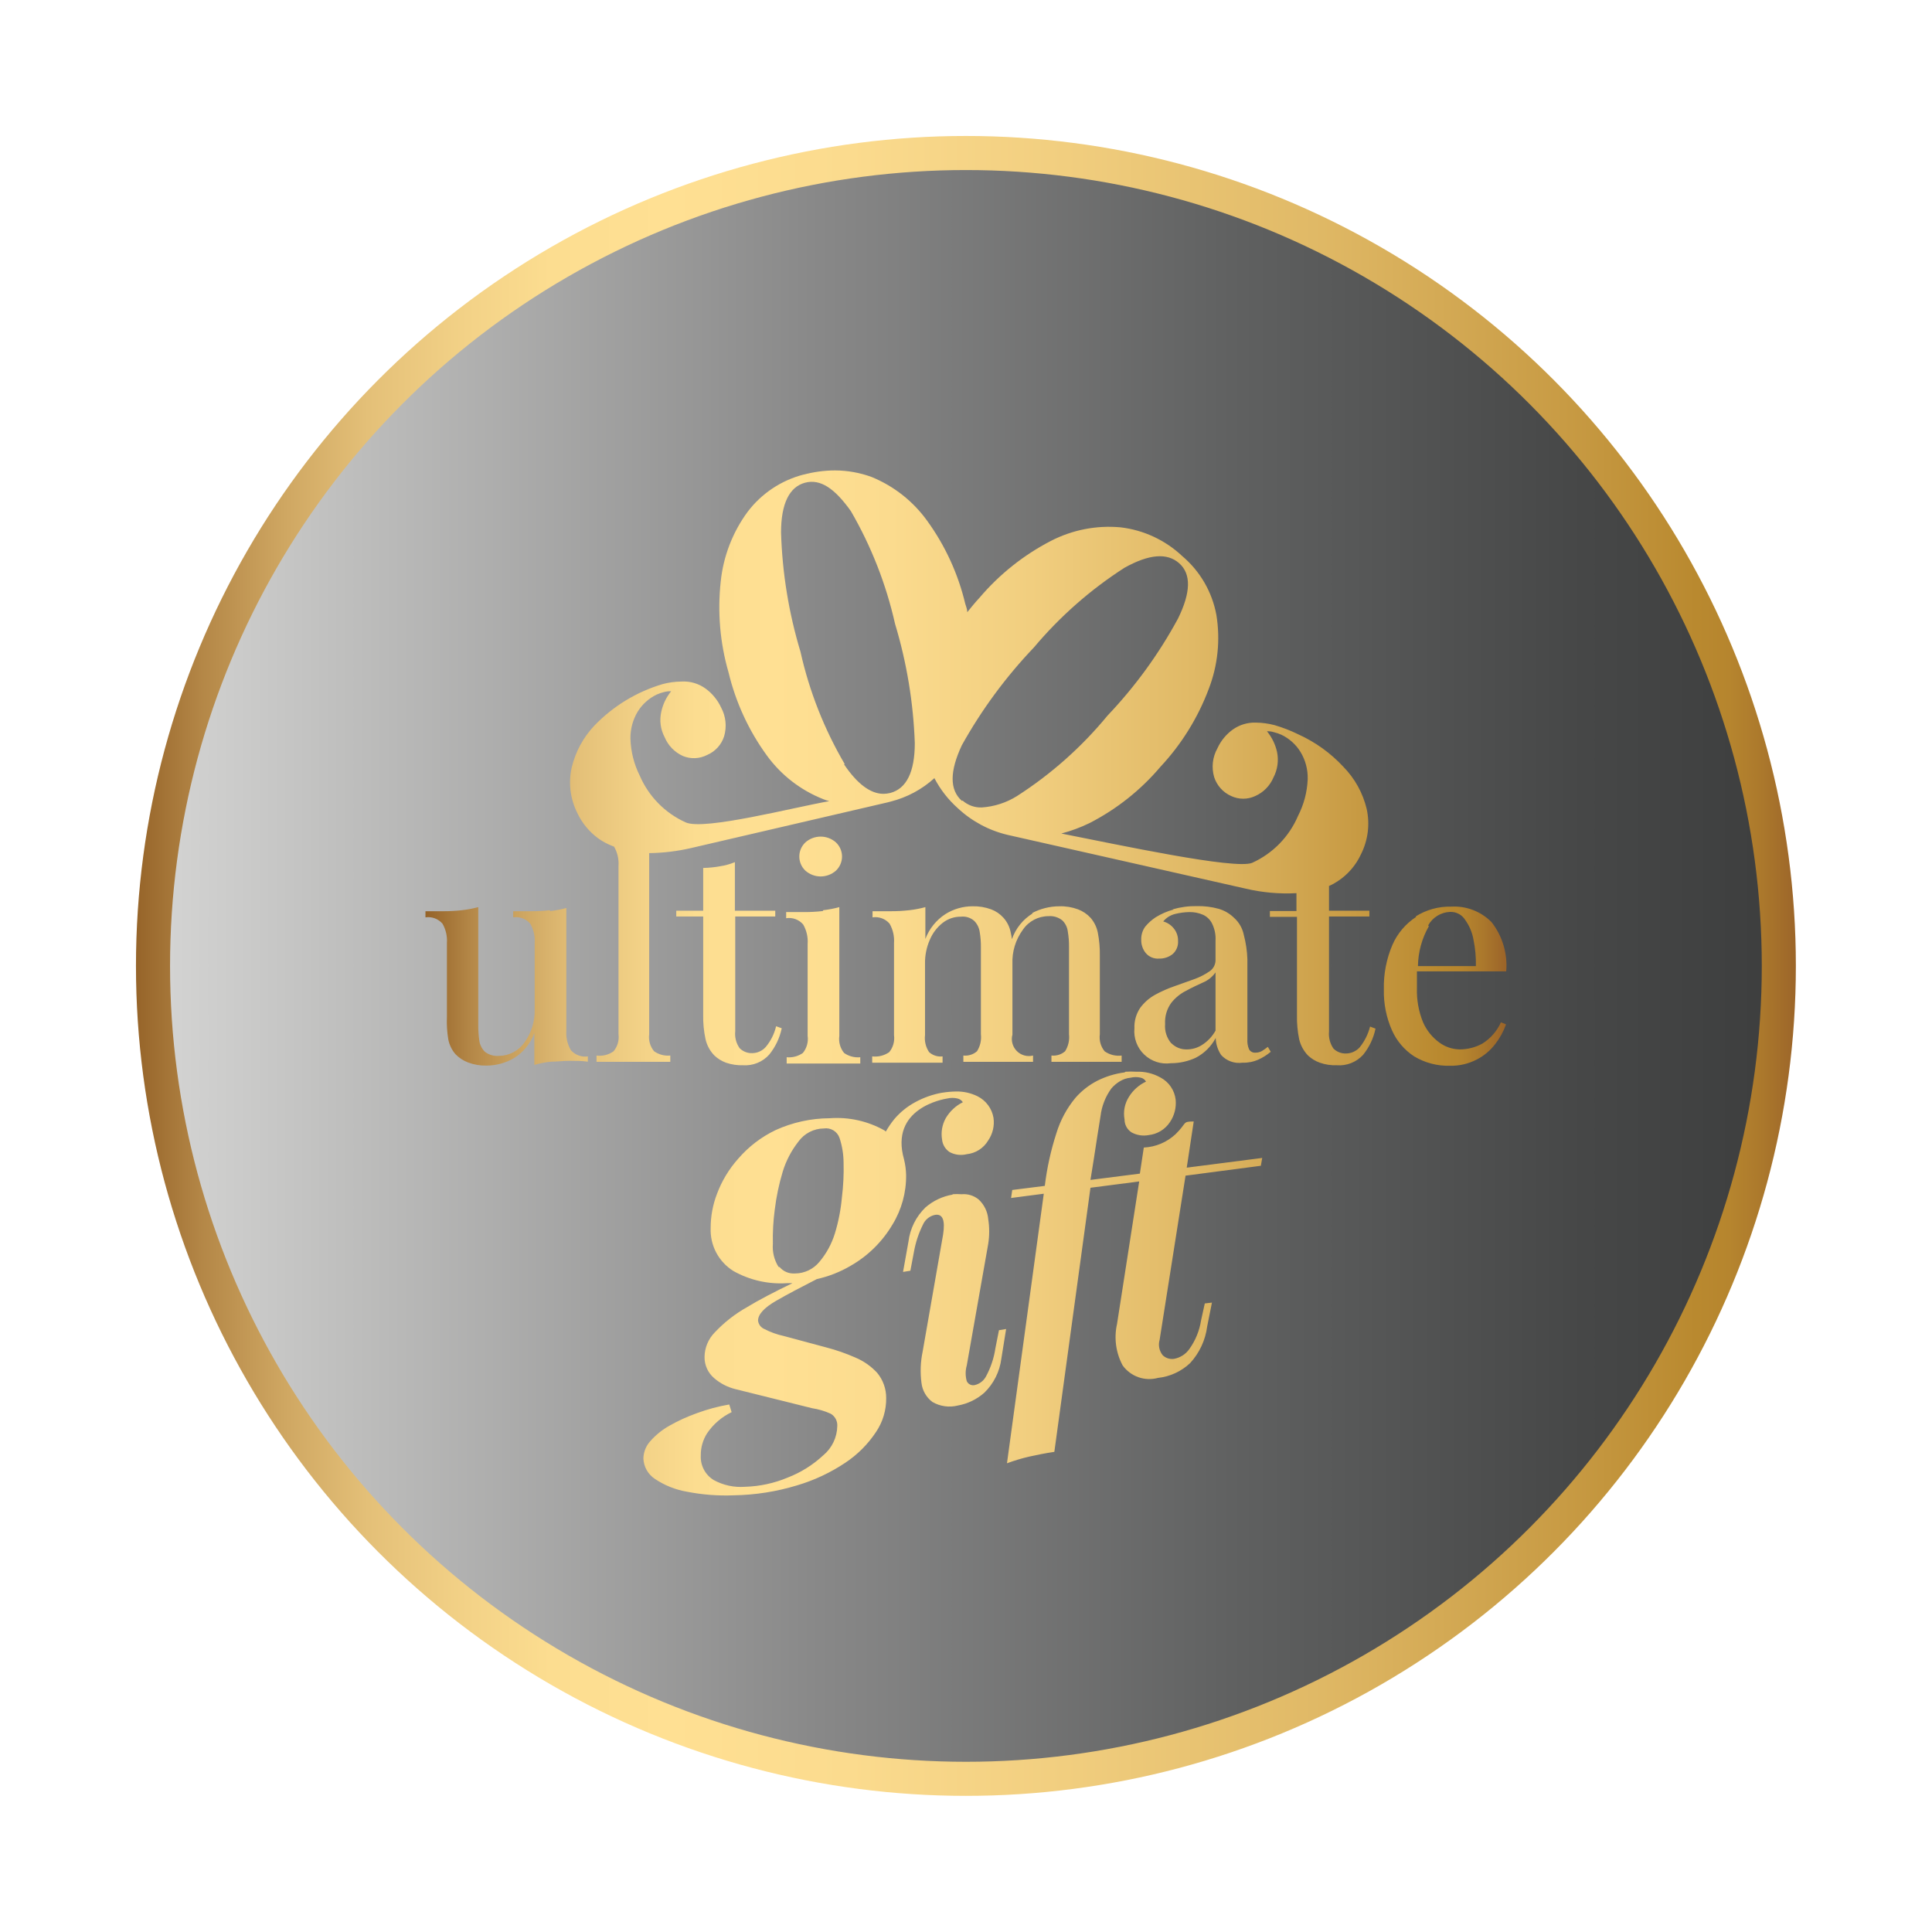 <svg xmlns="http://www.w3.org/2000/svg" xmlns:xlink="http://www.w3.org/1999/xlink" viewBox="0 0 113.39 113.39"><defs><style>.cls-1{fill:none;}.cls-2{isolation:isolate;}.cls-3{fill:#575756;}.cls-4{stroke-miterlimit:10;stroke-width:2px;mix-blend-mode:multiply;fill:url(#Naamloos_verloop);stroke:url(#Naamloos_verloop_3);}.cls-5{clip-path:url(#clip-path);}.cls-6{fill:url(#Naamloos_verloop_2);}</style><linearGradient id="Naamloos_verloop" x1="8.98" y1="56.69" x2="104.4" y2="56.69" gradientUnits="userSpaceOnUse"><stop offset="0" stop-color="#d5d5d4"/><stop offset="0.11" stop-color="#c0c0bf"/><stop offset="0.41" stop-color="#888"/><stop offset="0.67" stop-color="#5f6060"/><stop offset="0.88" stop-color="#464747"/><stop offset="1" stop-color="#3d3e3e"/></linearGradient><linearGradient id="Naamloos_verloop_3" x1="7.98" y1="56.69" x2="105.4" y2="56.69" gradientUnits="userSpaceOnUse"><stop offset="0" stop-color="#966429"/><stop offset="0.04" stop-color="#b48747"/><stop offset="0.09" stop-color="#cfa762"/><stop offset="0.14" stop-color="#e4c078"/><stop offset="0.2" stop-color="#f3d287"/><stop offset="0.25" stop-color="#fcdd90"/><stop offset="0.32" stop-color="#ffe093"/><stop offset="0.43" stop-color="#fbdb8e"/><stop offset="0.56" stop-color="#f1ce7f"/><stop offset="0.71" stop-color="#e0b966"/><stop offset="0.86" stop-color="#c89b44"/><stop offset="0.94" stop-color="#b9892f"/><stop offset="0.96" stop-color="#b6852e"/><stop offset="0.98" stop-color="#ab782c"/><stop offset="1" stop-color="#9c6529"/></linearGradient><clipPath id="clip-path"><path class="cls-1" d="M55.92,70.11a3.27,3.27,0,0,0-1.6.75,3.36,3.36,0,0,0-1,2L53,74.65l.43-.07.21-1.11a5.89,5.89,0,0,1,.52-1.58,1,1,0,0,1,.72-.59c.45-.07.6.32.47,1.16l-1.2,6.87a5.46,5.46,0,0,0-.07,1.82,1.64,1.64,0,0,0,.64,1.13,2,2,0,0,0,1.5.21,3.2,3.2,0,0,0,1.55-.75,3.38,3.38,0,0,0,1-2L59.05,78l-.42.07-.21,1.06a5,5,0,0,1-.55,1.65,1,1,0,0,1-.66.51.41.41,0,0,1-.47-.23,1.66,1.66,0,0,1,0-.92L58,73a4.7,4.7,0,0,0,0-1.45,1.78,1.78,0,0,0-.56-1.15,1.38,1.38,0,0,0-1-.31,3.74,3.74,0,0,0-.55,0m-10.2,4.26A2.21,2.21,0,0,1,45.36,73a12.84,12.84,0,0,1,.11-2,13.32,13.32,0,0,1,.47-2.24A5.44,5.44,0,0,1,46.86,67a1.86,1.86,0,0,1,1.49-.77.84.84,0,0,1,.92.55,4.7,4.7,0,0,1,.24,1.45,13.56,13.56,0,0,1-.1,2.06A10.36,10.36,0,0,1,49,72.39a4.76,4.76,0,0,1-.91,1.67,1.86,1.86,0,0,1-1.42.68h-.05a1.06,1.06,0,0,1-.86-.37M55.3,64.13a5.19,5.19,0,0,0-1.59.56,4.25,4.25,0,0,0-1.23,1,5.35,5.35,0,0,0-.49.72.71.71,0,0,1-.09-.07,5.69,5.69,0,0,0-3.2-.71,7.77,7.77,0,0,0-3.19.7A6.74,6.74,0,0,0,43.33,68a6.51,6.51,0,0,0-1.25,2.07,5.52,5.52,0,0,0-.37,2,2.83,2.83,0,0,0,1.34,2.53,5.65,5.65,0,0,0,3.14.71l.32,0c-1.06.51-2,1-2.67,1.41a7.92,7.92,0,0,0-1.9,1.49,2.08,2.08,0,0,0-.59,1.43,1.6,1.6,0,0,0,.56,1.24,3,3,0,0,0,1.26.65l4.5,1.12a4.14,4.14,0,0,1,1.08.32.78.78,0,0,1,.39.73,2.28,2.28,0,0,1-.82,1.71,6.53,6.53,0,0,1-2.09,1.31,7,7,0,0,1-2.5.54,3.3,3.3,0,0,1-1.85-.4,1.59,1.59,0,0,1-.75-1.44,2.35,2.35,0,0,1,.37-1.3,3.63,3.63,0,0,1,1.44-1.24l-.14-.45a10.61,10.61,0,0,0-1.9.51,10.13,10.13,0,0,0-1.62.74,4.3,4.3,0,0,0-1.13.92,1.56,1.56,0,0,0-.39,1,1.51,1.51,0,0,0,.68,1.2,4.85,4.85,0,0,0,1.88.75,11.82,11.82,0,0,0,2.76.21,13.46,13.46,0,0,0,3.69-.58,10.38,10.38,0,0,0,2.84-1.33,6.41,6.41,0,0,0,1.8-1.8,3.47,3.47,0,0,0,.6-2,2.29,2.29,0,0,0-.53-1.48,3.69,3.69,0,0,0-1.29-.9,11.3,11.3,0,0,0-1.7-.59L46,78.41A4.51,4.51,0,0,1,44.86,78a.61.61,0,0,1-.37-.49c0-.36.34-.75,1.07-1.17s1.43-.78,2.38-1.27a6.81,6.81,0,0,0,2-.79,6.72,6.72,0,0,0,2.44-2.41,5.44,5.44,0,0,0,.8-2.91,4.26,4.26,0,0,0-.12-.91h0c-.86-3,2.29-3.54,2.54-3.58a1.29,1.29,0,0,1,.59,0,.5.5,0,0,1,.32.22,2.41,2.41,0,0,0-1,.93,1.92,1.92,0,0,0-.22,1.26,1,1,0,0,0,.45.74,1.41,1.41,0,0,0,1,.12A1.66,1.66,0,0,0,58,66.93a1.88,1.88,0,0,0,.31-1.32,1.74,1.74,0,0,0-.94-1.27,2.72,2.72,0,0,0-1.26-.28,5.77,5.77,0,0,0-.8.07M66,62.94a5,5,0,0,0-1.6.49,4.33,4.33,0,0,0-1.28,1A6,6,0,0,0,62,66.51a16.34,16.34,0,0,0-.68,3.09l-1.91.24-.07.47,1.92-.25L59.1,85.88a10.88,10.88,0,0,1,1.3-.39c.45-.1.94-.2,1.48-.28L64,69.71l2.86-.37L65.56,77.7a3.52,3.52,0,0,0,.33,2.44,1.93,1.93,0,0,0,2.07.73A3.25,3.25,0,0,0,69.85,80a3.92,3.92,0,0,0,1-2.15l.28-1.4-.42.05-.22,1a3.92,3.92,0,0,1-.69,1.68,1.4,1.4,0,0,1-.89.57.79.79,0,0,1-.67-.21,1,1,0,0,1-.18-.91L69.58,69,74,68.42l.08-.46-4.43.57.41-2.71c-.69,0-.38.08-1.07.75a2.93,2.93,0,0,1-1.86.78l-.23,1.53L64,69.25,64.2,68c.14-.92.27-1.76.39-2.49a3.46,3.46,0,0,1,.63-1.62,2,2,0,0,1,.49-.42,1.48,1.48,0,0,1,.65-.22,1.26,1.26,0,0,1,.59,0,.46.46,0,0,1,.31.23,2.34,2.34,0,0,0-1,.89A1.84,1.84,0,0,0,66,65.7a.9.9,0,0,0,.41.76,1.5,1.5,0,0,0,1,.16,1.72,1.72,0,0,0,1.26-.77A2,2,0,0,0,69,64.54a1.69,1.69,0,0,0-.89-1.3,2.68,2.68,0,0,0-1.41-.34,4.88,4.88,0,0,0-.64,0M32.27,53.42a9.25,9.25,0,0,1-1.08.06c-.34,0-.7,0-1.07,0v.36a1.1,1.1,0,0,1,1,.37,2,2,0,0,1,.26,1.14v3.89a3.13,3.13,0,0,1-.6,1.94,1.83,1.83,0,0,1-1.49.79,1.19,1.19,0,0,1-.83-.24,1.15,1.15,0,0,1-.33-.66,6.22,6.22,0,0,1-.06-.91V53.24a6.41,6.41,0,0,1-.95.18,9.25,9.25,0,0,1-1.08.06c-.35,0-.7,0-1.07,0v.36a1.11,1.11,0,0,1,1,.37,2,2,0,0,1,.26,1.14v4.33A6.5,6.5,0,0,0,26.31,61a1.87,1.87,0,0,0,.43.88,2.06,2.06,0,0,0,.74.48,2.91,2.91,0,0,0,1.08.18,3.22,3.22,0,0,0,1.61-.44,2.89,2.89,0,0,0,1.19-1.47V62.5a5.15,5.15,0,0,1,1-.19c.34,0,.7-.05,1.08-.05s.71,0,1.06.05V62a1.11,1.11,0,0,1-1-.37,2,2,0,0,1-.26-1.14v-7.2a6.17,6.17,0,0,1-.95.18m16,0a9.3,9.3,0,0,1-1.09.06c-.34,0-.7,0-1.06,0v.36a1.09,1.09,0,0,1,1,.37,2,2,0,0,1,.26,1.14v5.4a1.3,1.3,0,0,1-.28,1,1.42,1.42,0,0,1-.95.25v.37l.94,0,1.24,0,1.24,0,.9,0v-.37a1.42,1.42,0,0,1-.95-.25,1.3,1.3,0,0,1-.28-1V53.24a6.27,6.27,0,0,1-.94.18m12.3.18a2.89,2.89,0,0,0-1.23,1.52,3.91,3.91,0,0,0-.07-.39,1.79,1.79,0,0,0-.43-.87,1.81,1.81,0,0,0-.72-.49,2.94,2.94,0,0,0-1.1-.18,3,3,0,0,0-1.57.45,3,3,0,0,0-1.19,1.47V53.24a6.27,6.27,0,0,1-.94.18,9.3,9.3,0,0,1-1.09.06c-.34,0-.7,0-1.07,0v.36a1.1,1.1,0,0,1,1,.37,2,2,0,0,1,.26,1.14v5.4a1.3,1.3,0,0,1-.28,1,1.44,1.44,0,0,1-1,.25v.37l.95,0,1.22,0,1.13,0,.83,0v-.37a1,1,0,0,1-.79-.25,1.47,1.47,0,0,1-.24-1V56.56a3.33,3.33,0,0,1,.28-1.4,2.48,2.48,0,0,1,.76-1,1.71,1.71,0,0,1,1.07-.36,1,1,0,0,1,.78.25,1.15,1.15,0,0,1,.32.65,5,5,0,0,1,.07.9V60.7a1.54,1.54,0,0,1-.23,1,1.05,1.05,0,0,1-.8.25v.37l.85,0,1.14,0,1.2,0,.9,0v-.37a1,1,0,0,1-1.21-1.23V56.57a3.18,3.18,0,0,1,.61-2,1.82,1.82,0,0,1,1.51-.8,1.14,1.14,0,0,1,.81.25,1.09,1.09,0,0,1,.32.65,5,5,0,0,1,.07.9V60.7a1.54,1.54,0,0,1-.23,1,1.05,1.05,0,0,1-.8.25v.37l.85,0,1.14,0,1.22,0,.91,0v-.37a1.42,1.42,0,0,1-1-.25,1.3,1.3,0,0,1-.28-1V56.09a6.4,6.4,0,0,0-.12-1.36,1.88,1.88,0,0,0-.43-.87,1.92,1.92,0,0,0-.73-.49,2.91,2.91,0,0,0-1.1-.18,3.48,3.48,0,0,0-1.62.41m8.19,7.63a1.55,1.55,0,0,1-.36-1.13,1.93,1.93,0,0,1,.36-1.24,2.59,2.59,0,0,1,.87-.71c.33-.18.67-.34,1-.49a1.69,1.69,0,0,0,.73-.59v3.42a2.38,2.38,0,0,1-.81.85,1.65,1.65,0,0,1-.87.25,1.23,1.23,0,0,1-.91-.36m.13-7.85a3.88,3.88,0,0,0-1.06.46,2.76,2.76,0,0,0-.61.55,1.23,1.23,0,0,0-.23.76,1.19,1.19,0,0,0,.26.78.93.93,0,0,0,.79.33,1.21,1.21,0,0,0,.8-.27.94.94,0,0,0,.31-.76,1.11,1.11,0,0,0-.25-.74,1.19,1.19,0,0,0-.62-.41,1.3,1.3,0,0,1,.7-.44,3.73,3.73,0,0,1,.84-.11,1.93,1.93,0,0,1,.8.16,1.11,1.11,0,0,1,.53.52,2,2,0,0,1,.2,1v1.17A.79.79,0,0,1,71,57a3.87,3.87,0,0,1-.89.46l-1.15.41a7.55,7.55,0,0,0-1.16.51,2.74,2.74,0,0,0-.88.77,2,2,0,0,0-.34,1.2,1.89,1.89,0,0,0,2.14,2.05,3.46,3.46,0,0,0,1.46-.32,2.77,2.77,0,0,0,1.17-1.16,1.9,1.9,0,0,0,.32,1,1.42,1.42,0,0,0,1.25.45,2.11,2.11,0,0,0,.93-.18,3.06,3.06,0,0,0,.73-.46l-.17-.29a3.53,3.53,0,0,1-.34.24.72.72,0,0,1-.38.1.39.39,0,0,1-.38-.19,1.27,1.27,0,0,1-.1-.6V56.3A6.46,6.46,0,0,0,73,54.87a1.83,1.83,0,0,0-.57-1,2.13,2.13,0,0,0-.9-.53,4.43,4.43,0,0,0-1.28-.16,4.9,4.9,0,0,0-1.43.19m15,.94a1.54,1.54,0,0,1,1.28-.79A1,1,0,0,1,86,54a2.83,2.83,0,0,1,.48,1.15,6.87,6.87,0,0,1,.14,1.55h-3.4a4.86,4.86,0,0,1,.64-2.34m-.74-.55a3.74,3.74,0,0,0-1.4,1.65,6.26,6.26,0,0,0-.5,2.61,5.6,5.6,0,0,0,.48,2.41A3.54,3.54,0,0,0,83,62a3.87,3.87,0,0,0,2.1.55,3.27,3.27,0,0,0,1.56-.36,3.19,3.19,0,0,0,1.1-.92,4.08,4.08,0,0,0,.63-1.15L88.09,60A2.83,2.83,0,0,1,87,61.25a2.77,2.77,0,0,1-1.33.34,2.07,2.07,0,0,1-1.19-.4A2.94,2.94,0,0,1,83.52,60a4.93,4.93,0,0,1-.36-2c0-.18,0-.37,0-.56s0-.3,0-.43H88.4a4.12,4.12,0,0,0-.86-2.89,3.08,3.08,0,0,0-2.37-.91,3.75,3.75,0,0,0-2.09.58M42.27,50.84a6.16,6.16,0,0,1-1,.1v2.51H39.69v.34h1.58v5.77A6.25,6.25,0,0,0,41.41,61a2,2,0,0,0,.52.95,2,2,0,0,0,.68.42,2.81,2.81,0,0,0,1,.15,1.89,1.89,0,0,0,1.54-.63,3.62,3.62,0,0,0,.73-1.54l-.33-.12a2.93,2.93,0,0,1-.61,1.22,1.08,1.08,0,0,1-.79.36,1,1,0,0,1-.74-.29,1.46,1.46,0,0,1-.26-1V53.79H45.5v-.34H43.13V50.6a3.74,3.74,0,0,1-.86.24m5-1.4a1.14,1.14,0,0,0,0,1.66,1.35,1.35,0,0,0,1.79,0,1.14,1.14,0,0,0,0-1.66,1.35,1.35,0,0,0-1.79,0M56.45,47c-.73-.65-.71-1.74,0-3.26A28.21,28.21,0,0,1,60.68,38,23.61,23.61,0,0,1,66,33.32c1.44-.8,2.5-.89,3.21-.26s.68,1.71-.07,3.24A26.72,26.72,0,0,1,65,42a22.91,22.91,0,0,1-5.31,4.72,4.45,4.45,0,0,1-2.07.67,1.6,1.6,0,0,1-1.12-.4m-6.92-2.14a22.89,22.89,0,0,1-2.6-6.6,27,27,0,0,1-1.14-7c0-1.71.5-2.68,1.41-2.92S49,28.68,49.94,30a23.44,23.44,0,0,1,2.59,6.61,27.62,27.62,0,0,1,1.16,7c0,1.7-.49,2.68-1.44,2.93a1.75,1.75,0,0,1-.4.05c-.76,0-1.54-.58-2.32-1.74m-2.36-17a6,6,0,0,0-3.3,2.2,8.35,8.35,0,0,0-1.57,4.08,13.78,13.78,0,0,0,.46,5.34A13.73,13.73,0,0,0,45,44.33a7.49,7.49,0,0,0,3.31,2.57,2.53,2.53,0,0,0,.36.12c-2.07.36-7.33,1.73-8.42,1.25a5.31,5.31,0,0,1-2.7-2.74A5.2,5.2,0,0,1,37,43.36a3,3,0,0,1,.43-1.6,2.68,2.68,0,0,1,1.12-1,2.43,2.43,0,0,1,.41-.14,1.42,1.42,0,0,1,.43-.05,2.84,2.84,0,0,0-.58,1.21,2.16,2.16,0,0,0,.2,1.49,2.09,2.09,0,0,0,1.07,1.1,1.69,1.69,0,0,0,1.42-.06,1.77,1.77,0,0,0,1-1.1,2.23,2.23,0,0,0-.18-1.69,2.87,2.87,0,0,0-.9-1.1A2.19,2.19,0,0,0,40,40a4.47,4.47,0,0,0-1.11.15,9.17,9.17,0,0,0-4,2.43,5.41,5.41,0,0,0-1.34,2.48,4,4,0,0,0,.33,2.65,3.91,3.91,0,0,0,1.21,1.48l.16.11.13.08a4,4,0,0,0,.66.31l0,0a2,2,0,0,1,.26,1.14V60.7a1.3,1.3,0,0,1-.29,1,1.39,1.39,0,0,1-1,.25v.37l.94,0,1.24,0,1.24,0,.91,0v-.37a1.41,1.41,0,0,1-.95-.25,1.3,1.3,0,0,1-.29-1V50.07a11.59,11.59,0,0,0,2.47-.3L52.1,47.09h0l.19-.05a6,6,0,0,0,2.55-1.37,6.21,6.21,0,0,0,1.37,1.76A6.46,6.46,0,0,0,59.14,49h0l13.95,3.15a10.53,10.53,0,0,0,3,.27v1.05H74.53v.34h1.59v5.77A6.33,6.33,0,0,0,76.25,61a2.06,2.06,0,0,0,.52.95,2,2,0,0,0,.69.42,2.71,2.71,0,0,0,1,.15A1.89,1.89,0,0,0,80,61.91a3.62,3.62,0,0,0,.73-1.54l-.32-.12a3.19,3.19,0,0,1-.61,1.22,1.1,1.1,0,0,1-.8.36,1,1,0,0,1-.74-.29,1.52,1.52,0,0,1-.26-1V53.79h2.37v-.34H78V52a3.15,3.15,0,0,0,.51-.28,3.79,3.79,0,0,0,1.37-1.59,4,4,0,0,0,.33-2.66A5.29,5.29,0,0,0,78.84,45a8.22,8.22,0,0,0-2.64-1.9,8.6,8.6,0,0,0-1.39-.54,4.47,4.47,0,0,0-1.11-.15,2.21,2.21,0,0,0-1.35.41,2.77,2.77,0,0,0-.9,1.1,2.2,2.2,0,0,0-.19,1.69,1.83,1.83,0,0,0,1,1.11,1.66,1.66,0,0,0,1.41,0,2.07,2.07,0,0,0,1.07-1.09,2.25,2.25,0,0,0,.21-1.5,2.92,2.92,0,0,0-.59-1.21,1.17,1.17,0,0,1,.43.06,2.43,2.43,0,0,1,.41.14,2.66,2.66,0,0,1,1.12,1,2.93,2.93,0,0,1,.43,1.61,5.19,5.19,0,0,1-.57,2.16,5.31,5.31,0,0,1-2.69,2.75c-1,.41-7.8-1.05-11.2-1.72a9,9,0,0,0,1.65-.61A13.57,13.57,0,0,0,68.11,45a13.79,13.79,0,0,0,2.83-4.56,8.33,8.33,0,0,0,.45-4.35,5.93,5.93,0,0,0-2-3.45,6.36,6.36,0,0,0-3.62-1.69,7.43,7.43,0,0,0-4.1.8,13.83,13.83,0,0,0-4.18,3.33c-.26.28-.49.56-.72.85,0-.17-.07-.33-.12-.5a13.7,13.7,0,0,0-2.23-4.86A7.53,7.53,0,0,0,51.17,28,6.28,6.28,0,0,0,49,27.61a7.15,7.15,0,0,0-1.85.25"/></clipPath><linearGradient id="Naamloos_verloop_2" x1="0" y1="113.35" x2="1" y2="113.35" gradientTransform="matrix(63.48, 0, 0, -63.48, 24.95, 7253.4)" xlink:href="#Naamloos_verloop_3"/></defs><g class="cls-2"><g id="Laag_1" data-name="Laag 1"><circle class="cls-3" cx="56.67" cy="56.69" r="46.71"/><circle class="cls-4" cx="56.69" cy="56.69" r="47.71"/><g class="cls-5"><rect class="cls-6" x="24.95" y="27.61" width="63.48" height="60.19"/></g></g></g></svg>